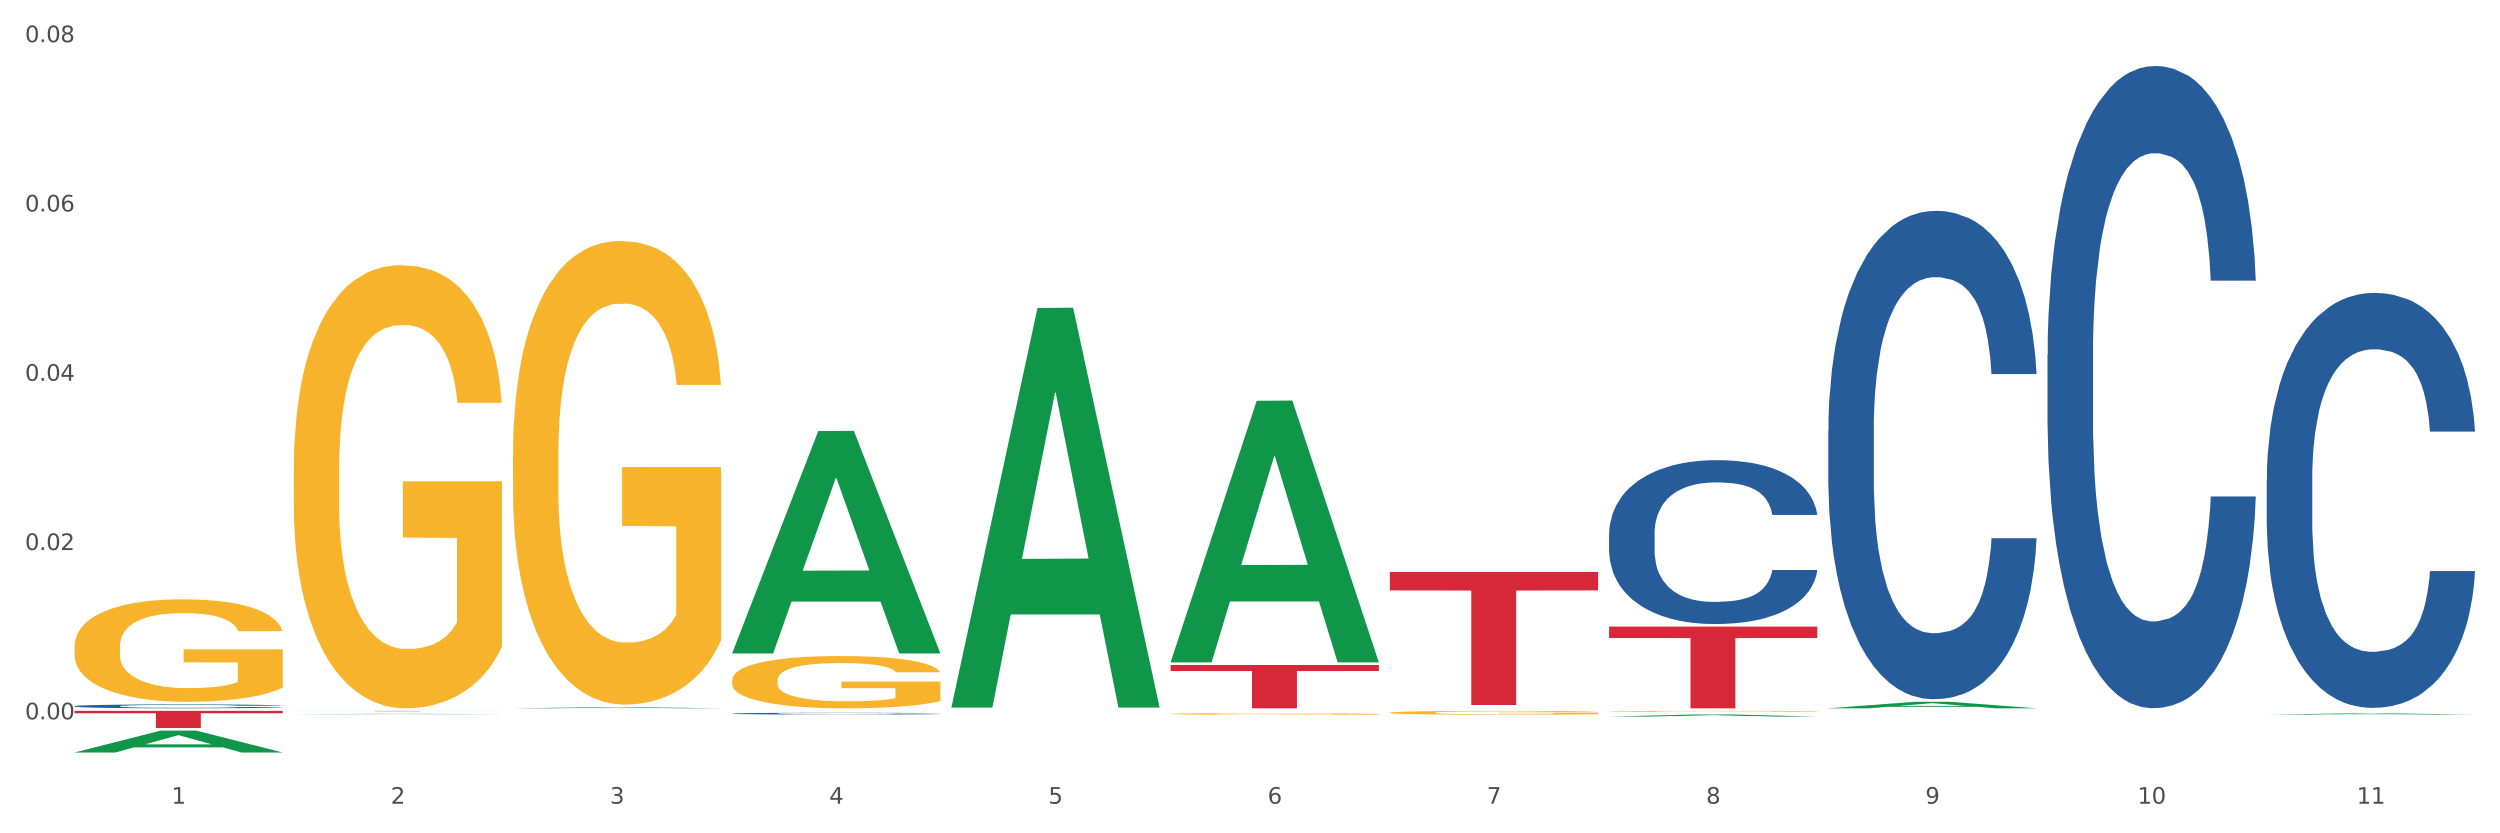 <?xml version="1.0" encoding="utf-8" standalone="no"?>
<!DOCTYPE svg PUBLIC "-//W3C//DTD SVG 1.1//EN"
  "http://www.w3.org/Graphics/SVG/1.1/DTD/svg11.dtd">
<svg xmlns:xlink="http://www.w3.org/1999/xlink" width="1080pt" height="360pt" viewBox="0 0 1080 360" xmlns="http://www.w3.org/2000/svg" version="1.1">
 <rect x="0" y="0" width="1080" height="360" fill="#333333" stroke="none"/>
 <defs>
  <style type="text/css">*{stroke-linejoin: round; stroke-linecap: butt}</style>
 </defs>
 <g id="figure_1">
  <g id="patch_1">
   <path d="M 0 360 
L 1080 360 
L 1080 0 
L 0 0 
z
" style="fill: #ffffff; stroke: #ffffff; stroke-linejoin: miter"/>
  </g>
  <g id="axes_1">
   <g id="matplotlib.axis_1">
    <g id="xtick_1">
     <g id="text_1">
      <!-- 1 -->
      <g style="fill: #4d4d4d" transform="translate(74.106 347.204) scale(0.096 -0.096)">
       <defs>
        <path id="DejaVuSans-31" d="M 794 531 
L 1825 531 
L 1825 4091 
L 703 3866 
L 703 4441 
L 1819 4666 
L 2450 4666 
L 2450 531 
L 3481 531 
L 3481 0 
L 794 0 
L 794 531 
z
" transform="scale(0.016)"/>
       </defs>
       <use xlink:href="#DejaVuSans-31"/>
      </g>
     </g>
    </g>
    <g id="xtick_2">
     <g id="text_2">
      <!-- 2 -->
      <g style="fill: #4d4d4d" transform="translate(168.812 347.204) scale(0.096 -0.096)">
       <defs>
        <path id="DejaVuSans-32" d="M 1228 531 
L 3431 531 
L 3431 0 
L 469 0 
L 469 531 
Q 828 903 1448 1529 
Q 2069 2156 2228 2338 
Q 2531 2678 2651 2914 
Q 2772 3150 2772 3378 
Q 2772 3750 2511 3984 
Q 2250 4219 1831 4219 
Q 1534 4219 1204 4116 
Q 875 4013 500 3803 
L 500 4441 
Q 881 4594 1212 4672 
Q 1544 4750 1819 4750 
Q 2544 4750 2975 4387 
Q 3406 4025 3406 3419 
Q 3406 3131 3298 2873 
Q 3191 2616 2906 2266 
Q 2828 2175 2409 1742 
Q 1991 1309 1228 531 
z
" transform="scale(0.016)"/>
       </defs>
       <use xlink:href="#DejaVuSans-32"/>
      </g>
     </g>
    </g>
    <g id="xtick_3">
     <g id="text_3">
      <!-- 3 -->
      <g style="fill: #4d4d4d" transform="translate(263.517 347.204) scale(0.096 -0.096)">
       <defs>
        <path id="DejaVuSans-33" d="M 2597 2516 
Q 3050 2419 3304 2112 
Q 3559 1806 3559 1356 
Q 3559 666 3084 287 
Q 2609 -91 1734 -91 
Q 1441 -91 1130 -33 
Q 819 25 488 141 
L 488 750 
Q 750 597 1062 519 
Q 1375 441 1716 441 
Q 2309 441 2620 675 
Q 2931 909 2931 1356 
Q 2931 1769 2642 2001 
Q 2353 2234 1838 2234 
L 1294 2234 
L 1294 2753 
L 1863 2753 
Q 2328 2753 2575 2939 
Q 2822 3125 2822 3475 
Q 2822 3834 2567 4026 
Q 2313 4219 1838 4219 
Q 1578 4219 1281 4162 
Q 984 4106 628 3988 
L 628 4550 
Q 988 4650 1302 4700 
Q 1616 4750 1894 4750 
Q 2613 4750 3031 4423 
Q 3450 4097 3450 3541 
Q 3450 3153 3228 2886 
Q 3006 2619 2597 2516 
z
" transform="scale(0.016)"/>
       </defs>
       <use xlink:href="#DejaVuSans-33"/>
      </g>
     </g>
    </g>
    <g id="xtick_4">
     <g id="text_4">
      <!-- 4 -->
      <g style="fill: #4d4d4d" transform="translate(358.223 347.204) scale(0.096 -0.096)">
       <defs>
        <path id="DejaVuSans-34" d="M 2419 4116 
L 825 1625 
L 2419 1625 
L 2419 4116 
z
M 2253 4666 
L 3047 4666 
L 3047 1625 
L 3713 1625 
L 3713 1100 
L 3047 1100 
L 3047 0 
L 2419 0 
L 2419 1100 
L 313 1100 
L 313 1709 
L 2253 4666 
z
" transform="scale(0.016)"/>
       </defs>
       <use xlink:href="#DejaVuSans-34"/>
      </g>
     </g>
    </g>
    <g id="xtick_5">
     <g id="text_5">
      <!-- 5 -->
      <g style="fill: #4d4d4d" transform="translate(452.928 347.204) scale(0.096 -0.096)">
       <defs>
        <path id="DejaVuSans-35" d="M 691 4666 
L 3169 4666 
L 3169 4134 
L 1269 4134 
L 1269 2991 
Q 1406 3038 1543 3061 
Q 1681 3084 1819 3084 
Q 2600 3084 3056 2656 
Q 3513 2228 3513 1497 
Q 3513 744 3044 326 
Q 2575 -91 1722 -91 
Q 1428 -91 1123 -41 
Q 819 9 494 109 
L 494 744 
Q 775 591 1075 516 
Q 1375 441 1709 441 
Q 2250 441 2565 725 
Q 2881 1009 2881 1497 
Q 2881 1984 2565 2268 
Q 2250 2553 1709 2553 
Q 1456 2553 1204 2497 
Q 953 2441 691 2322 
L 691 4666 
z
" transform="scale(0.016)"/>
       </defs>
       <use xlink:href="#DejaVuSans-35"/>
      </g>
     </g>
    </g>
    <g id="xtick_6">
     <g id="text_6">
      <!-- 6 -->
      <g style="fill: #4d4d4d" transform="translate(547.634 347.204) scale(0.096 -0.096)">
       <defs>
        <path id="DejaVuSans-36" d="M 2113 2584 
Q 1688 2584 1439 2293 
Q 1191 2003 1191 1497 
Q 1191 994 1439 701 
Q 1688 409 2113 409 
Q 2538 409 2786 701 
Q 3034 994 3034 1497 
Q 3034 2003 2786 2293 
Q 2538 2584 2113 2584 
z
M 3366 4563 
L 3366 3988 
Q 3128 4100 2886 4159 
Q 2644 4219 2406 4219 
Q 1781 4219 1451 3797 
Q 1122 3375 1075 2522 
Q 1259 2794 1537 2939 
Q 1816 3084 2150 3084 
Q 2853 3084 3261 2657 
Q 3669 2231 3669 1497 
Q 3669 778 3244 343 
Q 2819 -91 2113 -91 
Q 1303 -91 875 529 
Q 447 1150 447 2328 
Q 447 3434 972 4092 
Q 1497 4750 2381 4750 
Q 2619 4750 2861 4703 
Q 3103 4656 3366 4563 
z
" transform="scale(0.016)"/>
       </defs>
       <use xlink:href="#DejaVuSans-36"/>
      </g>
     </g>
    </g>
    <g id="xtick_7">
     <g id="text_7">
      <!-- 7 -->
      <g style="fill: #4d4d4d" transform="translate(642.339 347.204) scale(0.096 -0.096)">
       <defs>
        <path id="DejaVuSans-37" d="M 525 4666 
L 3525 4666 
L 3525 4397 
L 1831 0 
L 1172 0 
L 2766 4134 
L 525 4134 
L 525 4666 
z
" transform="scale(0.016)"/>
       </defs>
       <use xlink:href="#DejaVuSans-37"/>
      </g>
     </g>
    </g>
    <g id="xtick_8">
     <g id="text_8">
      <!-- 8 -->
      <g style="fill: #4d4d4d" transform="translate(737.044 347.204) scale(0.096 -0.096)">
       <defs>
        <path id="DejaVuSans-38" d="M 2034 2216 
Q 1584 2216 1326 1975 
Q 1069 1734 1069 1313 
Q 1069 891 1326 650 
Q 1584 409 2034 409 
Q 2484 409 2743 651 
Q 3003 894 3003 1313 
Q 3003 1734 2745 1975 
Q 2488 2216 2034 2216 
z
M 1403 2484 
Q 997 2584 770 2862 
Q 544 3141 544 3541 
Q 544 4100 942 4425 
Q 1341 4750 2034 4750 
Q 2731 4750 3128 4425 
Q 3525 4100 3525 3541 
Q 3525 3141 3298 2862 
Q 3072 2584 2669 2484 
Q 3125 2378 3379 2068 
Q 3634 1759 3634 1313 
Q 3634 634 3220 271 
Q 2806 -91 2034 -91 
Q 1263 -91 848 271 
Q 434 634 434 1313 
Q 434 1759 690 2068 
Q 947 2378 1403 2484 
z
M 1172 3481 
Q 1172 3119 1398 2916 
Q 1625 2713 2034 2713 
Q 2441 2713 2670 2916 
Q 2900 3119 2900 3481 
Q 2900 3844 2670 4047 
Q 2441 4250 2034 4250 
Q 1625 4250 1398 4047 
Q 1172 3844 1172 3481 
z
" transform="scale(0.016)"/>
       </defs>
       <use xlink:href="#DejaVuSans-38"/>
      </g>
     </g>
    </g>
    <g id="xtick_9">
     <g id="text_9">
      <!-- 9 -->
      <g style="fill: #4d4d4d" transform="translate(831.75 347.204) scale(0.096 -0.096)">
       <defs>
        <path id="DejaVuSans-39" d="M 703 97 
L 703 672 
Q 941 559 1184 500 
Q 1428 441 1663 441 
Q 2288 441 2617 861 
Q 2947 1281 2994 2138 
Q 2813 1869 2534 1725 
Q 2256 1581 1919 1581 
Q 1219 1581 811 2004 
Q 403 2428 403 3163 
Q 403 3881 828 4315 
Q 1253 4750 1959 4750 
Q 2769 4750 3195 4129 
Q 3622 3509 3622 2328 
Q 3622 1225 3098 567 
Q 2575 -91 1691 -91 
Q 1453 -91 1209 -44 
Q 966 3 703 97 
z
M 1959 2075 
Q 2384 2075 2632 2365 
Q 2881 2656 2881 3163 
Q 2881 3666 2632 3958 
Q 2384 4250 1959 4250 
Q 1534 4250 1286 3958 
Q 1038 3666 1038 3163 
Q 1038 2656 1286 2365 
Q 1534 2075 1959 2075 
z
" transform="scale(0.016)"/>
       </defs>
       <use xlink:href="#DejaVuSans-39"/>
      </g>
     </g>
    </g>
    <g id="xtick_10">
     <g id="text_10">
      <!-- 10 -->
      <g style="fill: #4d4d4d" transform="translate(923.401 347.204) scale(0.096 -0.096)">
       <defs>
        <path id="DejaVuSans-30" d="M 2034 4250 
Q 1547 4250 1301 3770 
Q 1056 3291 1056 2328 
Q 1056 1369 1301 889 
Q 1547 409 2034 409 
Q 2525 409 2770 889 
Q 3016 1369 3016 2328 
Q 3016 3291 2770 3770 
Q 2525 4250 2034 4250 
z
M 2034 4750 
Q 2819 4750 3233 4129 
Q 3647 3509 3647 2328 
Q 3647 1150 3233 529 
Q 2819 -91 2034 -91 
Q 1250 -91 836 529 
Q 422 1150 422 2328 
Q 422 3509 836 4129 
Q 1250 4750 2034 4750 
z
" transform="scale(0.016)"/>
       </defs>
       <use xlink:href="#DejaVuSans-31"/>
       <use xlink:href="#DejaVuSans-30" transform="translate(63.623 0)"/>
      </g>
     </g>
    </g>
    <g id="xtick_11">
     <g id="text_11">
      <!-- 11 -->
      <g style="fill: #4d4d4d" transform="translate(1018.107 347.204) scale(0.096 -0.096)">
       <use xlink:href="#DejaVuSans-31"/>
       <use xlink:href="#DejaVuSans-31" transform="translate(63.623 0)"/>
      </g>
     </g>
    </g>
    <g id="xtick_12"/>
    <g id="xtick_13"/>
    <g id="xtick_14"/>
    <g id="xtick_15"/>
    <g id="xtick_16"/>
    <g id="xtick_17"/>
    <g id="xtick_18"/>
    <g id="xtick_19"/>
    <g id="xtick_20"/>
    <g id="xtick_21"/>
   </g>
   <g id="matplotlib.axis_2">
    <g id="ytick_1">
     <g id="text_12">
      <!-- 0.00 -->
      <g style="fill: #4d4d4d" transform="translate(10.8 310.754) scale(0.096 -0.096)">
       <defs>
        <path id="DejaVuSans-2e" d="M 684 794 
L 1344 794 
L 1344 0 
L 684 0 
L 684 794 
z
" transform="scale(0.016)"/>
       </defs>
       <use xlink:href="#DejaVuSans-30"/>
       <use xlink:href="#DejaVuSans-2e" transform="translate(63.623 0)"/>
       <use xlink:href="#DejaVuSans-30" transform="translate(95.41 0)"/>
       <use xlink:href="#DejaVuSans-30" transform="translate(159.033 0)"/>
      </g>
     </g>
    </g>
    <g id="ytick_2">
     <g id="text_13">
      <!-- 0.02 -->
      <g style="fill: #4d4d4d" transform="translate(10.8 237.623) scale(0.096 -0.096)">
       <use xlink:href="#DejaVuSans-30"/>
       <use xlink:href="#DejaVuSans-2e" transform="translate(63.623 0)"/>
       <use xlink:href="#DejaVuSans-30" transform="translate(95.41 0)"/>
       <use xlink:href="#DejaVuSans-32" transform="translate(159.033 0)"/>
      </g>
     </g>
    </g>
    <g id="ytick_3">
     <g id="text_14">
      <!-- 0.04 -->
      <g style="fill: #4d4d4d" transform="translate(10.8 164.492) scale(0.096 -0.096)">
       <use xlink:href="#DejaVuSans-30"/>
       <use xlink:href="#DejaVuSans-2e" transform="translate(63.623 0)"/>
       <use xlink:href="#DejaVuSans-30" transform="translate(95.41 0)"/>
       <use xlink:href="#DejaVuSans-34" transform="translate(159.033 0)"/>
      </g>
     </g>
    </g>
    <g id="ytick_4">
     <g id="text_15">
      <!-- 0.06 -->
      <g style="fill: #4d4d4d" transform="translate(10.8 91.362) scale(0.096 -0.096)">
       <use xlink:href="#DejaVuSans-30"/>
       <use xlink:href="#DejaVuSans-2e" transform="translate(63.623 0)"/>
       <use xlink:href="#DejaVuSans-30" transform="translate(95.41 0)"/>
       <use xlink:href="#DejaVuSans-36" transform="translate(159.033 0)"/>
      </g>
     </g>
    </g>
    <g id="ytick_5">
     <g id="text_16">
      <!-- 0.08 -->
      <g style="fill: #4d4d4d" transform="translate(10.8 18.231) scale(0.096 -0.096)">
       <use xlink:href="#DejaVuSans-30"/>
       <use xlink:href="#DejaVuSans-2e" transform="translate(63.623 0)"/>
       <use xlink:href="#DejaVuSans-30" transform="translate(95.41 0)"/>
       <use xlink:href="#DejaVuSans-38" transform="translate(159.033 0)"/>
      </g>
     </g>
    </g>
    <g id="ytick_6"/>
    <g id="ytick_7"/>
    <g id="ytick_8"/>
    <g id="ytick_9"/>
   </g>
   <g id="PolyCollection_1">
    <path d="M 32.175 325.062 
L 32.268 325.054 
L 69.369 315.625 
L 84.766 315.616 
L 122.145 325.08 
L 104.337 325.08 
L 96.267 322.876 
L 57.96 322.876 
L 57.682 322.912 
L 49.891 325.08 
L 32.175 325.08 
L 32.175 325.062 
L 62.783 321.561 
L 91.444 321.552 
L 77.253 317.634 
L 77.067 317.616 
L 76.882 317.642 
L 62.691 321.552 
L 62.783 321.561 
L 32.175 325.062 
z
" clip-path="url(#p5433ca185f)" style="fill: #109648"/>
    <path d="M 32.175 307.107 
L 122.145 307.107 
L 122.145 308.134 
L 86.754 308.141 
L 86.754 314.502 
L 67.353 314.502 
L 67.353 308.141 
L 32.175 308.134 
L 32.175 307.114 
L 32.175 307.107 
z
" clip-path="url(#p5433ca185f)" style="fill: #d62839"/>
    <path d="M 32.175 305.063 
L 32.281 305.061 
L 32.281 305.018 
L 32.6 304.96 
L 33.77 304.852 
L 35.259 304.77 
L 37.811 304.674 
L 39.194 304.634 
L 41.002 304.59 
L 44.724 304.517 
L 48.978 304.456 
L 51.956 304.422 
L 54.189 304.4 
L 59.187 304.362 
L 62.059 304.345 
L 65.036 304.331 
L 67.589 304.321 
L 71.843 304.311 
L 75.246 304.306 
L 79.181 304.305 
L 82.477 304.306 
L 86.838 304.312 
L 93.219 304.331 
L 95.665 304.342 
L 98.961 304.36 
L 102.365 304.385 
L 105.13 304.409 
L 108.32 304.445 
L 111.617 304.491 
L 114.807 304.55 
L 117.041 304.604 
L 118.848 304.661 
L 120.444 304.73 
L 121.613 304.805 
L 122.145 304.869 
L 102.684 304.869 
L 102.152 304.812 
L 101.088 304.75 
L 100.025 304.708 
L 98.855 304.674 
L 97.047 304.636 
L 95.452 304.611 
L 92.793 304.582 
L 90.347 304.563 
L 88.327 304.553 
L 85.881 304.543 
L 80.67 304.534 
L 76.947 304.534 
L 74.608 304.537 
L 71.736 304.545 
L 69.29 304.556 
L 66.419 304.574 
L 64.186 304.594 
L 61.952 304.62 
L 60.676 304.639 
L 58.762 304.673 
L 57.486 304.701 
L 55.784 304.748 
L 54.827 304.782 
L 53.126 304.87 
L 52.381 304.935 
L 52.062 304.98 
L 51.849 305.029 
L 51.849 305.269 
L 52.487 305.377 
L 53.019 305.423 
L 53.87 305.476 
L 55.465 305.544 
L 57.805 305.61 
L 60.251 305.658 
L 62.271 305.687 
L 64.186 305.709 
L 66.1 305.726 
L 68.44 305.741 
L 70.354 305.75 
L 73.225 305.759 
L 76.628 305.764 
L 79.287 305.764 
L 84.711 305.756 
L 87.157 305.749 
L 89.496 305.738 
L 92.049 305.721 
L 94.069 305.702 
L 95.239 305.689 
L 97.153 305.659 
L 98.642 305.628 
L 99.919 305.593 
L 100.769 305.562 
L 101.726 305.516 
L 102.471 305.464 
L 102.684 305.436 
L 122.145 305.436 
L 121.72 305.491 
L 120.975 305.545 
L 119.487 305.618 
L 118.317 305.659 
L 116.509 305.71 
L 114.595 305.753 
L 111.936 305.801 
L 109.49 305.837 
L 106.937 305.867 
L 104.172 305.895 
L 99.174 305.934 
L 97.366 305.944 
L 93.538 305.963 
L 90.56 305.974 
L 86.2 305.984 
L 81.733 305.991 
L 77.054 305.992 
L 72.906 305.989 
L 68.333 305.98 
L 65.462 305.971 
L 62.271 305.957 
L 58.549 305.935 
L 55.04 305.909 
L 51.743 305.878 
L 48.659 305.843 
L 45.788 305.803 
L 42.065 305.736 
L 39.3 305.672 
L 37.28 305.612 
L 35.897 305.561 
L 34.515 305.496 
L 33.77 305.451 
L 32.6 305.343 
L 32.175 305.243 
L 32.175 305.063 
z
" clip-path="url(#p5433ca185f)" style="fill: #255c99"/>
    <path d="M 316.291 308.266 
L 316.398 308.266 
L 316.398 308.246 
L 316.717 308.22 
L 317.887 308.171 
L 319.376 308.134 
L 321.928 308.091 
L 323.31 308.073 
L 325.118 308.053 
L 328.84 308.02 
L 333.094 307.992 
L 336.072 307.977 
L 338.305 307.967 
L 343.304 307.95 
L 346.175 307.942 
L 349.153 307.936 
L 351.705 307.932 
L 355.959 307.927 
L 359.362 307.925 
L 363.297 307.924 
L 366.594 307.925 
L 370.954 307.928 
L 377.335 307.936 
L 379.781 307.941 
L 383.078 307.949 
L 386.481 307.96 
L 389.246 307.972 
L 392.436 307.988 
L 395.733 308.008 
L 398.924 308.035 
L 401.157 308.059 
L 402.965 308.085 
L 404.56 308.116 
L 405.73 308.15 
L 406.262 308.179 
L 386.8 308.179 
L 386.268 308.153 
L 385.205 308.125 
L 384.141 308.106 
L 382.971 308.091 
L 381.164 308.074 
L 379.568 308.063 
L 376.91 308.049 
L 374.464 308.041 
L 372.443 308.036 
L 369.997 308.032 
L 364.786 308.028 
L 361.064 308.028 
L 358.724 308.029 
L 355.853 308.033 
L 353.407 308.038 
L 350.535 308.046 
L 348.302 308.055 
L 346.069 308.067 
L 344.793 308.075 
L 342.878 308.09 
L 341.602 308.103 
L 339.901 308.125 
L 338.944 308.14 
L 337.242 308.18 
L 336.498 308.209 
L 336.178 308.229 
L 335.966 308.251 
L 335.966 308.36 
L 336.604 308.408 
L 337.136 308.429 
L 337.986 308.453 
L 339.582 308.483 
L 341.921 308.513 
L 344.367 308.535 
L 346.388 308.548 
L 348.302 308.558 
L 350.216 308.566 
L 352.556 308.573 
L 354.47 308.577 
L 357.342 308.581 
L 360.745 308.583 
L 363.403 308.583 
L 368.827 308.579 
L 371.273 308.576 
L 373.613 308.571 
L 376.165 308.563 
L 378.186 308.555 
L 379.356 308.549 
L 381.27 308.536 
L 382.759 308.522 
L 384.035 308.506 
L 384.886 308.492 
L 385.843 308.471 
L 386.587 308.447 
L 386.8 308.435 
L 406.262 308.435 
L 405.836 308.46 
L 405.092 308.484 
L 403.603 308.517 
L 402.433 308.536 
L 400.625 308.559 
L 398.711 308.578 
L 396.052 308.6 
L 393.606 308.616 
L 391.054 308.63 
L 388.289 308.642 
L 383.291 308.659 
L 381.483 308.664 
L 377.654 308.673 
L 374.676 308.678 
L 370.316 308.682 
L 365.849 308.685 
L 361.17 308.686 
L 357.023 308.684 
L 352.45 308.68 
L 349.578 308.676 
L 346.388 308.67 
L 342.666 308.66 
L 339.156 308.648 
L 335.859 308.634 
L 332.775 308.618 
L 329.904 308.6 
L 326.182 308.57 
L 323.417 308.541 
L 321.396 308.514 
L 320.014 308.491 
L 318.631 308.462 
L 317.887 308.442 
L 316.717 308.393 
L 316.291 308.348 
L 316.291 308.266 
z
" clip-path="url(#p5433ca185f)" style="fill: #255c99"/>
    <path d="M 695.113 230.597 
L 695.22 230.533 
L 695.22 228.722 
L 695.539 226.265 
L 696.709 221.739 
L 698.197 218.312 
L 700.75 214.304 
L 702.132 212.623 
L 703.94 210.747 
L 707.662 207.709 
L 711.916 205.122 
L 714.894 203.7 
L 717.127 202.795 
L 722.126 201.178 
L 724.997 200.467 
L 727.975 199.885 
L 730.527 199.497 
L 734.781 199.044 
L 738.184 198.85 
L 742.119 198.786 
L 745.416 198.85 
L 749.776 199.109 
L 756.157 199.885 
L 758.603 200.338 
L 761.9 201.113 
L 765.303 202.148 
L 768.068 203.183 
L 771.258 204.67 
L 774.555 206.609 
L 777.746 209.066 
L 779.979 211.329 
L 781.787 213.722 
L 783.382 216.631 
L 784.552 219.8 
L 785.084 222.451 
L 765.622 222.451 
L 765.09 220.058 
L 764.027 217.472 
L 762.963 215.726 
L 761.793 214.304 
L 759.985 212.687 
L 758.39 211.653 
L 755.732 210.424 
L 753.286 209.648 
L 751.265 209.196 
L 748.819 208.808 
L 743.608 208.42 
L 739.886 208.42 
L 737.546 208.549 
L 734.675 208.872 
L 732.229 209.325 
L 729.357 210.101 
L 727.124 210.941 
L 724.891 212.041 
L 723.615 212.817 
L 721.7 214.239 
L 720.424 215.403 
L 718.723 217.407 
L 717.765 218.83 
L 716.064 222.515 
L 715.319 225.231 
L 715 227.106 
L 714.788 229.175 
L 714.788 239.262 
L 715.426 243.788 
L 715.958 245.727 
L 716.808 247.926 
L 718.404 250.771 
L 720.743 253.551 
L 723.189 255.555 
L 725.21 256.784 
L 727.124 257.689 
L 729.038 258.4 
L 731.378 259.047 
L 733.292 259.435 
L 736.164 259.823 
L 739.567 260.017 
L 742.225 260.017 
L 747.649 259.693 
L 750.095 259.37 
L 752.435 258.918 
L 754.987 258.206 
L 757.008 257.43 
L 758.178 256.849 
L 760.092 255.62 
L 761.581 254.327 
L 762.857 252.84 
L 763.708 251.547 
L 764.665 249.607 
L 765.409 247.408 
L 765.622 246.245 
L 785.084 246.245 
L 784.658 248.572 
L 783.914 250.835 
L 782.425 253.874 
L 781.255 255.62 
L 779.447 257.754 
L 777.533 259.564 
L 774.874 261.569 
L 772.428 263.056 
L 769.876 264.349 
L 767.111 265.513 
L 762.112 267.129 
L 760.305 267.582 
L 756.476 268.358 
L 753.498 268.81 
L 749.138 269.263 
L 744.671 269.521 
L 739.992 269.586 
L 735.845 269.457 
L 731.272 269.069 
L 728.4 268.681 
L 725.21 268.099 
L 721.488 267.194 
L 717.978 266.095 
L 714.681 264.801 
L 711.597 263.314 
L 708.726 261.633 
L 705.004 258.853 
L 702.239 256.137 
L 700.218 253.616 
L 698.836 251.482 
L 697.453 248.766 
L 696.709 246.891 
L 695.539 242.365 
L 695.113 238.162 
L 695.113 230.597 
z
" clip-path="url(#p5433ca185f)" style="fill: #255c99"/>
    <path d="M 789.819 185.881 
L 789.925 185.689 
L 789.925 180.294 
L 790.244 172.972 
L 791.414 159.484 
L 792.903 149.272 
L 795.455 137.326 
L 796.838 132.317 
L 798.646 126.729 
L 802.368 117.673 
L 806.622 109.966 
L 809.6 105.727 
L 811.833 103.029 
L 816.831 98.212 
L 819.703 96.093 
L 822.68 94.359 
L 825.233 93.203 
L 829.487 91.854 
L 832.89 91.276 
L 836.825 91.083 
L 840.121 91.276 
L 844.482 92.047 
L 850.862 94.359 
L 853.308 95.708 
L 856.605 98.02 
L 860.008 101.103 
L 862.773 104.185 
L 865.964 108.617 
L 869.261 114.397 
L 872.451 121.719 
L 874.684 128.463 
L 876.492 135.592 
L 878.087 144.263 
L 879.257 153.704 
L 879.789 161.604 
L 860.327 161.604 
L 859.796 154.475 
L 858.732 146.768 
L 857.669 141.565 
L 856.499 137.326 
L 854.691 132.509 
L 853.096 129.426 
L 850.437 125.766 
L 847.991 123.453 
L 845.97 122.105 
L 843.524 120.949 
L 838.313 119.792 
L 834.591 119.792 
L 832.252 120.178 
L 829.38 121.141 
L 826.934 122.49 
L 824.063 124.802 
L 821.83 127.307 
L 819.596 130.583 
L 818.32 132.895 
L 816.406 137.134 
L 815.13 140.602 
L 813.428 146.575 
L 812.471 150.814 
L 810.769 161.797 
L 810.025 169.889 
L 809.706 175.477 
L 809.493 181.643 
L 809.493 211.7 
L 810.131 225.188 
L 810.663 230.968 
L 811.514 237.52 
L 813.109 245.997 
L 815.449 254.283 
L 817.895 260.256 
L 819.915 263.917 
L 821.83 266.614 
L 823.744 268.734 
L 826.083 270.66 
L 827.998 271.816 
L 830.869 272.973 
L 834.272 273.551 
L 836.931 273.551 
L 842.355 272.587 
L 844.801 271.624 
L 847.14 270.275 
L 849.693 268.156 
L 851.713 265.843 
L 852.883 264.109 
L 854.797 260.448 
L 856.286 256.595 
L 857.562 252.163 
L 858.413 248.31 
L 859.37 242.529 
L 860.115 235.978 
L 860.327 232.51 
L 879.789 232.51 
L 879.364 239.446 
L 878.619 246.19 
L 877.13 255.246 
L 875.961 260.448 
L 874.153 266.807 
L 872.238 272.202 
L 869.58 278.175 
L 867.134 282.606 
L 864.581 286.46 
L 861.816 289.928 
L 856.818 294.745 
L 855.01 296.094 
L 851.181 298.406 
L 848.204 299.755 
L 843.843 301.104 
L 839.377 301.874 
L 834.698 302.067 
L 830.55 301.682 
L 825.977 300.526 
L 823.106 299.37 
L 819.915 297.635 
L 816.193 294.938 
L 812.684 291.662 
L 809.387 287.809 
L 806.303 283.377 
L 803.431 278.368 
L 799.709 270.082 
L 796.944 261.99 
L 794.924 254.475 
L 793.541 248.117 
L 792.158 240.024 
L 791.414 234.437 
L 790.244 220.949 
L 789.819 208.425 
L 789.819 185.881 
z
" clip-path="url(#p5433ca185f)" style="fill: #255c99"/>
    <path d="M 884.524 153.168 
L 884.631 152.915 
L 884.631 145.82 
L 884.95 136.192 
L 886.12 118.455 
L 887.608 105.026 
L 890.161 89.316 
L 891.543 82.728 
L 893.351 75.38 
L 897.073 63.471 
L 901.327 53.336 
L 904.305 47.762 
L 906.538 44.214 
L 911.537 37.88 
L 914.408 35.093 
L 917.386 32.812 
L 919.938 31.292 
L 924.192 29.518 
L 927.595 28.758 
L 931.53 28.505 
L 934.827 28.758 
L 939.187 29.772 
L 945.568 32.812 
L 948.014 34.586 
L 951.311 37.626 
L 954.714 41.68 
L 957.479 45.735 
L 960.669 51.562 
L 963.966 59.164 
L 967.157 68.792 
L 969.39 77.661 
L 971.198 87.036 
L 972.793 98.438 
L 973.963 110.854 
L 974.495 121.242 
L 955.033 121.242 
L 954.501 111.867 
L 953.438 101.732 
L 952.374 94.891 
L 951.204 89.316 
L 949.396 82.982 
L 947.801 78.928 
L 945.143 74.113 
L 942.697 71.073 
L 940.676 69.299 
L 938.23 67.779 
L 933.019 66.259 
L 929.297 66.259 
L 926.957 66.765 
L 924.086 68.032 
L 921.64 69.806 
L 918.768 72.846 
L 916.535 76.14 
L 914.302 80.448 
L 913.026 83.488 
L 911.111 89.063 
L 909.835 93.624 
L 908.134 101.479 
L 907.176 107.053 
L 905.475 121.496 
L 904.73 132.138 
L 904.411 139.486 
L 904.199 147.594 
L 904.199 187.122 
L 904.837 204.858 
L 905.368 212.46 
L 906.219 221.075 
L 907.814 232.224 
L 910.154 243.119 
L 912.6 250.974 
L 914.621 255.788 
L 916.535 259.335 
L 918.449 262.123 
L 920.789 264.656 
L 922.703 266.177 
L 925.575 267.697 
L 928.978 268.457 
L 931.636 268.457 
L 937.06 267.19 
L 939.506 265.923 
L 941.846 264.15 
L 944.398 261.362 
L 946.419 258.322 
L 947.589 256.041 
L 949.503 251.227 
L 950.992 246.16 
L 952.268 240.332 
L 953.119 235.264 
L 954.076 227.663 
L 954.82 219.048 
L 955.033 214.487 
L 974.495 214.487 
L 974.069 223.609 
L 973.325 232.477 
L 971.836 244.386 
L 970.666 251.227 
L 968.858 259.589 
L 966.944 266.684 
L 964.285 274.538 
L 961.839 280.366 
L 959.287 285.434 
L 956.522 289.995 
L 951.523 296.329 
L 949.715 298.103 
L 945.887 301.143 
L 942.909 302.917 
L 938.549 304.691 
L 934.082 305.704 
L 929.403 305.958 
L 925.256 305.451 
L 920.683 303.931 
L 917.811 302.41 
L 914.621 300.13 
L 910.899 296.583 
L 907.389 292.275 
L 904.092 287.207 
L 901.008 281.38 
L 898.137 274.792 
L 894.415 263.896 
L 891.65 253.254 
L 889.629 243.372 
L 888.246 235.011 
L 886.864 224.369 
L 886.12 217.021 
L 884.95 199.284 
L 884.524 182.814 
L 884.524 153.168 
z
" clip-path="url(#p5433ca185f)" style="fill: #255c99"/>
    <path d="M 979.23 207.087 
L 979.336 206.923 
L 979.336 202.339 
L 979.655 196.117 
L 980.825 184.656 
L 982.314 175.979 
L 984.866 165.828 
L 986.249 161.571 
L 988.057 156.823 
L 991.779 149.128 
L 996.033 142.579 
L 999.01 138.977 
L 1001.244 136.685 
L 1006.242 132.592 
L 1009.114 130.791 
L 1012.091 129.318 
L 1014.644 128.335 
L 1018.898 127.189 
L 1022.301 126.698 
L 1026.236 126.534 
L 1029.532 126.698 
L 1033.893 127.353 
L 1040.273 129.318 
L 1042.719 130.464 
L 1046.016 132.428 
L 1049.419 135.048 
L 1052.184 137.667 
L 1055.375 141.433 
L 1058.672 146.345 
L 1061.862 152.566 
L 1064.095 158.297 
L 1065.903 164.355 
L 1067.498 171.722 
L 1068.668 179.745 
L 1069.2 186.457 
L 1049.738 186.457 
L 1049.207 180.399 
L 1048.143 173.851 
L 1047.08 169.43 
L 1045.91 165.828 
L 1044.102 161.735 
L 1042.507 159.115 
L 1039.848 156.005 
L 1037.402 154.04 
L 1035.381 152.894 
L 1032.935 151.911 
L 1027.724 150.929 
L 1024.002 150.929 
L 1021.663 151.257 
L 1018.791 152.075 
L 1016.345 153.221 
L 1013.474 155.186 
L 1011.24 157.314 
L 1009.007 160.098 
L 1007.731 162.062 
L 1005.817 165.664 
L 1004.541 168.611 
L 1002.839 173.687 
L 1001.882 177.289 
L 1000.18 186.621 
L 999.436 193.497 
L 999.117 198.245 
L 998.904 203.485 
L 998.904 229.026 
L 999.542 240.486 
L 1000.074 245.398 
L 1000.925 250.965 
L 1002.52 258.168 
L 1004.86 265.209 
L 1007.306 270.284 
L 1009.326 273.395 
L 1011.24 275.687 
L 1013.155 277.488 
L 1015.494 279.125 
L 1017.409 280.108 
L 1020.28 281.09 
L 1023.683 281.581 
L 1026.342 281.581 
L 1031.766 280.762 
L 1034.212 279.944 
L 1036.551 278.798 
L 1039.104 276.997 
L 1041.124 275.032 
L 1042.294 273.559 
L 1044.208 270.448 
L 1045.697 267.173 
L 1046.973 263.408 
L 1047.824 260.133 
L 1048.781 255.221 
L 1049.526 249.655 
L 1049.738 246.708 
L 1069.2 246.708 
L 1068.775 252.602 
L 1068.03 258.332 
L 1066.541 266.027 
L 1065.371 270.448 
L 1063.564 275.851 
L 1061.649 280.435 
L 1058.991 285.51 
L 1056.545 289.276 
L 1053.992 292.551 
L 1051.227 295.498 
L 1046.229 299.591 
L 1044.421 300.737 
L 1040.592 302.701 
L 1037.615 303.848 
L 1033.254 304.994 
L 1028.788 305.649 
L 1024.109 305.812 
L 1019.961 305.485 
L 1015.388 304.502 
L 1012.517 303.52 
L 1009.326 302.047 
L 1005.604 299.754 
L 1002.095 296.971 
L 998.798 293.697 
L 995.714 289.931 
L 992.842 285.674 
L 989.12 278.634 
L 986.355 271.758 
L 984.334 265.372 
L 982.952 259.969 
L 981.569 253.093 
L 980.825 248.345 
L 979.655 236.884 
L 979.23 226.242 
L 979.23 207.087 
z
" clip-path="url(#p5433ca185f)" style="fill: #255c99"/>
    <path d="M 126.88 307.115 
L 216.851 307.115 
L 216.851 307.134 
L 181.46 307.134 
L 181.46 307.252 
L 162.058 307.252 
L 162.058 307.134 
L 126.88 307.134 
L 126.88 307.115 
L 126.88 307.115 
z
" clip-path="url(#p5433ca185f)" style="fill: #d62839"/>
    <path d="M 505.702 287.279 
L 595.673 287.279 
L 595.673 289.879 
L 560.281 289.897 
L 560.281 305.992 
L 540.88 305.992 
L 540.88 289.897 
L 505.702 289.879 
L 505.702 287.296 
L 505.702 287.279 
z
" clip-path="url(#p5433ca185f)" style="fill: #d62839"/>
    <path d="M 600.408 247.073 
L 690.378 247.073 
L 690.378 255.06 
L 654.987 255.114 
L 654.987 304.547 
L 635.586 304.547 
L 635.586 255.114 
L 600.408 255.06 
L 600.408 247.127 
L 600.408 247.073 
z
" clip-path="url(#p5433ca185f)" style="fill: #d62839"/>
    <path d="M 695.113 270.701 
L 785.084 270.701 
L 785.084 275.605 
L 749.692 275.638 
L 749.692 305.992 
L 730.291 305.992 
L 730.291 275.638 
L 695.113 275.605 
L 695.113 270.734 
L 695.113 270.701 
z
" clip-path="url(#p5433ca185f)" style="fill: #d62839"/>
    <path d="M 32.175 279.376 
L 32.281 279.335 
L 32.281 277.88 
L 32.494 276.626 
L 33.556 273.594 
L 35.149 271.087 
L 36.318 269.753 
L 37.486 268.661 
L 38.867 267.569 
L 40.567 266.437 
L 43.647 264.78 
L 45.559 263.931 
L 47.896 263.041 
L 52.145 261.747 
L 55.225 261.019 
L 58.412 260.413 
L 63.617 259.685 
L 67.016 259.362 
L 70.627 259.119 
L 74.983 258.957 
L 78.275 258.917 
L 85.499 259.038 
L 91.659 259.402 
L 94.634 259.685 
L 98.458 260.17 
L 100.476 260.494 
L 103.769 261.141 
L 107.168 261.99 
L 109.505 262.718 
L 113.01 264.092 
L 115.666 265.467 
L 118.109 267.165 
L 119.383 268.338 
L 120.339 269.429 
L 121.189 270.683 
L 122.039 272.664 
L 102.919 272.664 
L 102.175 271.249 
L 101.007 269.915 
L 99.307 268.621 
L 97.82 267.812 
L 95.271 266.801 
L 92.934 266.154 
L 90.491 265.669 
L 87.517 265.265 
L 85.18 265.063 
L 81.887 264.901 
L 75.407 264.941 
L 71.052 265.265 
L 68.078 265.669 
L 66.166 266.033 
L 64.467 266.437 
L 62.555 267.003 
L 60.324 267.852 
L 58.731 268.621 
L 57.137 269.591 
L 55.863 270.561 
L 54.694 271.694 
L 53.738 272.906 
L 52.995 274.16 
L 52.357 275.696 
L 51.826 278.244 
L 51.826 283.783 
L 52.039 285.036 
L 52.57 286.694 
L 53.207 287.947 
L 54.269 289.443 
L 55.225 290.454 
L 57.031 291.91 
L 59.049 293.123 
L 60.643 293.891 
L 62.236 294.538 
L 64.998 295.427 
L 68.078 296.155 
L 70.734 296.6 
L 74.345 297.004 
L 76.788 297.166 
L 78.913 297.247 
L 84.118 297.247 
L 87.835 297.125 
L 91.978 296.842 
L 95.165 296.478 
L 97.82 296.034 
L 100.795 295.306 
L 102.707 294.619 
L 102.707 286.168 
L 79.338 286.128 
L 79.338 280.508 
L 122.145 280.508 
L 122.145 297.004 
L 120.339 297.853 
L 118.321 298.621 
L 116.197 299.309 
L 113.01 300.158 
L 109.186 300.966 
L 105.787 301.532 
L 102.175 302.018 
L 97.927 302.462 
L 92.403 302.867 
L 89.004 303.028 
L 84.755 303.15 
L 79.763 303.19 
L 75.407 303.109 
L 71.159 302.907 
L 66.697 302.543 
L 62.342 302.018 
L 59.049 301.492 
L 55.756 300.845 
L 52.251 299.996 
L 49.489 299.187 
L 47.365 298.46 
L 45.028 297.53 
L 42.479 296.317 
L 40.567 295.225 
L 38.867 294.093 
L 37.061 292.637 
L 35.787 291.384 
L 34.512 289.807 
L 33.768 288.635 
L 32.919 286.815 
L 32.281 284.268 
L 32.175 279.376 
z
" clip-path="url(#p5433ca185f)" style="fill: #f7b32b"/>
    <path d="M 600.408 307.868 
L 600.514 307.866 
L 600.514 307.812 
L 600.727 307.766 
L 601.789 307.653 
L 603.382 307.56 
L 604.551 307.51 
L 605.719 307.469 
L 607.1 307.429 
L 608.799 307.386 
L 611.88 307.325 
L 613.792 307.293 
L 616.129 307.26 
L 620.378 307.212 
L 623.458 307.185 
L 626.645 307.162 
L 631.85 307.135 
L 635.249 307.123 
L 638.86 307.114 
L 643.215 307.108 
L 646.508 307.107 
L 653.731 307.111 
L 659.892 307.125 
L 662.867 307.135 
L 666.691 307.153 
L 668.709 307.165 
L 672.002 307.189 
L 675.401 307.221 
L 677.738 307.248 
L 681.243 307.299 
L 683.899 307.35 
L 686.342 307.414 
L 687.616 307.457 
L 688.572 307.498 
L 689.422 307.544 
L 690.272 307.618 
L 671.152 307.618 
L 670.408 307.566 
L 669.24 307.516 
L 667.54 307.468 
L 666.053 307.438 
L 663.504 307.4 
L 661.167 307.376 
L 658.724 307.358 
L 655.75 307.343 
L 653.413 307.335 
L 650.12 307.329 
L 643.64 307.331 
L 639.285 307.343 
L 636.311 307.358 
L 634.399 307.371 
L 632.699 307.386 
L 630.787 307.408 
L 628.557 307.439 
L 626.963 307.468 
L 625.37 307.504 
L 624.095 307.54 
L 622.927 307.582 
L 621.971 307.627 
L 621.227 307.674 
L 620.59 307.731 
L 620.059 307.826 
L 620.059 308.032 
L 620.271 308.079 
L 620.803 308.14 
L 621.44 308.187 
L 622.502 308.243 
L 623.458 308.28 
L 625.264 308.334 
L 627.282 308.38 
L 628.875 308.408 
L 630.469 308.432 
L 633.231 308.465 
L 636.311 308.492 
L 638.967 308.509 
L 642.578 308.524 
L 645.021 308.53 
L 647.146 308.533 
L 652.351 308.533 
L 656.068 308.529 
L 660.211 308.518 
L 663.398 308.504 
L 666.053 308.488 
L 669.027 308.461 
L 670.939 308.435 
L 670.939 308.121 
L 647.571 308.119 
L 647.571 307.91 
L 690.378 307.91 
L 690.378 308.524 
L 688.572 308.556 
L 686.554 308.584 
L 684.43 308.61 
L 681.243 308.641 
L 677.419 308.671 
L 674.02 308.693 
L 670.408 308.711 
L 666.159 308.727 
L 660.636 308.742 
L 657.237 308.748 
L 652.988 308.753 
L 647.995 308.754 
L 643.64 308.751 
L 639.391 308.744 
L 634.93 308.73 
L 630.575 308.711 
L 627.282 308.691 
L 623.989 308.667 
L 620.484 308.635 
L 617.722 308.605 
L 615.598 308.578 
L 613.261 308.544 
L 610.711 308.498 
L 608.799 308.458 
L 607.1 308.416 
L 605.294 308.361 
L 604.019 308.315 
L 602.745 308.256 
L 602.001 308.213 
L 601.151 308.145 
L 600.514 308.05 
L 600.408 307.868 
z
" clip-path="url(#p5433ca185f)" style="fill: #f7b32b"/>
    <path d="M 695.113 307.298 
L 695.22 307.298 
L 695.22 307.284 
L 695.432 307.273 
L 696.494 307.244 
L 698.088 307.221 
L 699.256 307.208 
L 700.424 307.198 
L 701.805 307.188 
L 703.505 307.177 
L 706.585 307.162 
L 708.497 307.154 
L 710.834 307.145 
L 715.083 307.133 
L 718.164 307.126 
L 721.35 307.121 
L 726.555 307.114 
L 729.954 307.111 
L 733.566 307.109 
L 737.921 307.107 
L 741.214 307.107 
L 748.437 307.108 
L 754.598 307.111 
L 757.572 307.114 
L 761.396 307.118 
L 763.414 307.121 
L 766.707 307.127 
L 770.106 307.135 
L 772.443 307.142 
L 775.948 307.155 
L 778.604 307.168 
L 781.047 307.184 
L 782.322 307.195 
L 783.278 307.205 
L 784.128 307.217 
L 784.977 307.235 
L 765.857 307.235 
L 765.114 307.222 
L 763.945 307.21 
L 762.246 307.198 
L 760.759 307.19 
L 758.209 307.18 
L 755.872 307.174 
L 753.429 307.17 
L 750.455 307.166 
L 748.118 307.164 
L 744.825 307.163 
L 738.346 307.163 
L 733.991 307.166 
L 731.016 307.17 
L 729.104 307.173 
L 727.405 307.177 
L 725.493 307.182 
L 723.262 307.19 
L 721.669 307.198 
L 720.076 307.207 
L 718.801 307.216 
L 717.632 307.226 
L 716.676 307.238 
L 715.933 307.249 
L 715.296 307.264 
L 714.764 307.288 
L 714.764 307.34 
L 714.977 307.351 
L 715.508 307.367 
L 716.145 307.379 
L 717.208 307.393 
L 718.164 307.402 
L 719.969 307.416 
L 721.988 307.427 
L 723.581 307.434 
L 725.174 307.44 
L 727.936 307.449 
L 731.016 307.455 
L 733.672 307.46 
L 737.284 307.463 
L 739.727 307.465 
L 741.851 307.466 
L 747.056 307.466 
L 750.774 307.465 
L 754.916 307.462 
L 758.103 307.458 
L 760.759 307.454 
L 763.733 307.448 
L 765.645 307.441 
L 765.645 307.362 
L 742.276 307.362 
L 742.276 307.309 
L 785.084 307.309 
L 785.084 307.463 
L 783.278 307.471 
L 781.26 307.479 
L 779.135 307.485 
L 775.948 307.493 
L 772.124 307.501 
L 768.725 307.506 
L 765.114 307.51 
L 760.865 307.515 
L 755.341 307.518 
L 751.942 307.52 
L 747.693 307.521 
L 742.701 307.521 
L 738.346 307.521 
L 734.097 307.519 
L 729.636 307.515 
L 725.28 307.51 
L 721.988 307.505 
L 718.695 307.499 
L 715.189 307.491 
L 712.428 307.484 
L 710.303 307.477 
L 707.966 307.468 
L 705.417 307.457 
L 703.505 307.447 
L 701.805 307.436 
L 700 307.423 
L 698.725 307.411 
L 697.45 307.396 
L 696.707 307.385 
L 695.857 307.368 
L 695.22 307.344 
L 695.113 307.298 
z
" clip-path="url(#p5433ca185f)" style="fill: #f7b32b"/>
    <path d="M 695.113 309.569 
L 695.206 309.568 
L 732.307 308.637 
L 747.704 308.636 
L 785.084 309.571 
L 767.275 309.571 
L 759.206 309.353 
L 720.899 309.353 
L 720.62 309.357 
L 712.829 309.571 
L 695.113 309.571 
L 695.113 309.569 
L 725.722 309.223 
L 754.382 309.222 
L 740.191 308.835 
L 740.006 308.833 
L 739.82 308.836 
L 725.629 309.222 
L 725.722 309.223 
L 695.113 309.569 
z
" clip-path="url(#p5433ca185f)" style="fill: #109648"/>
    <path d="M 126.88 308.554 
L 126.973 308.554 
L 164.074 308.367 
L 179.471 308.366 
L 216.851 308.554 
L 199.042 308.554 
L 190.973 308.51 
L 152.666 308.51 
L 152.387 308.511 
L 144.596 308.554 
L 126.88 308.554 
L 126.88 308.554 
L 157.489 308.484 
L 186.15 308.484 
L 171.958 308.406 
L 171.773 308.406 
L 171.587 308.407 
L 157.396 308.484 
L 157.489 308.484 
L 126.88 308.554 
z
" clip-path="url(#p5433ca185f)" style="fill: #109648"/>
    <path d="M 316.291 293.841 
L 316.398 293.821 
L 316.398 293.078 
L 316.61 292.438 
L 317.672 290.891 
L 319.266 289.612 
L 320.434 288.931 
L 321.603 288.374 
L 322.983 287.817 
L 324.683 287.24 
L 327.763 286.394 
L 329.675 285.961 
L 332.012 285.507 
L 336.261 284.846 
L 339.342 284.475 
L 342.528 284.166 
L 347.733 283.794 
L 351.132 283.629 
L 354.744 283.506 
L 359.099 283.423 
L 362.392 283.402 
L 369.615 283.464 
L 375.776 283.65 
L 378.75 283.794 
L 382.574 284.042 
L 384.592 284.207 
L 387.885 284.537 
L 391.284 284.97 
L 393.621 285.342 
L 397.127 286.043 
L 399.782 286.744 
L 402.225 287.611 
L 403.5 288.209 
L 404.456 288.766 
L 405.306 289.406 
L 406.155 290.417 
L 387.035 290.417 
L 386.292 289.695 
L 385.123 289.014 
L 383.424 288.354 
L 381.937 287.941 
L 379.387 287.425 
L 377.051 287.095 
L 374.607 286.848 
L 371.633 286.641 
L 369.296 286.538 
L 366.003 286.456 
L 359.524 286.476 
L 355.169 286.641 
L 352.195 286.848 
L 350.283 287.033 
L 348.583 287.24 
L 346.671 287.528 
L 344.44 287.962 
L 342.847 288.354 
L 341.254 288.849 
L 339.979 289.344 
L 338.811 289.921 
L 337.855 290.54 
L 337.111 291.18 
L 336.474 291.964 
L 335.943 293.264 
L 335.943 296.09 
L 336.155 296.729 
L 336.686 297.575 
L 337.323 298.215 
L 338.386 298.978 
L 339.342 299.494 
L 341.147 300.236 
L 343.166 300.855 
L 344.759 301.247 
L 346.352 301.577 
L 349.114 302.031 
L 352.195 302.403 
L 354.85 302.63 
L 358.462 302.836 
L 360.905 302.918 
L 363.029 302.96 
L 368.234 302.96 
L 371.952 302.898 
L 376.095 302.753 
L 379.281 302.568 
L 381.937 302.341 
L 384.911 301.969 
L 386.823 301.619 
L 386.823 297.307 
L 363.454 297.286 
L 363.454 294.419 
L 406.262 294.419 
L 406.262 302.836 
L 404.456 303.269 
L 402.438 303.661 
L 400.313 304.012 
L 397.127 304.445 
L 393.303 304.858 
L 389.903 305.146 
L 386.292 305.394 
L 382.043 305.621 
L 376.519 305.827 
L 373.12 305.91 
L 368.871 305.972 
L 363.879 305.992 
L 359.524 305.951 
L 355.275 305.848 
L 350.814 305.662 
L 346.459 305.394 
L 343.166 305.126 
L 339.873 304.796 
L 336.367 304.362 
L 333.606 303.95 
L 331.481 303.578 
L 329.144 303.104 
L 326.595 302.485 
L 324.683 301.928 
L 322.983 301.35 
L 321.178 300.608 
L 319.903 299.968 
L 318.628 299.164 
L 317.885 298.565 
L 317.035 297.637 
L 316.398 296.337 
L 316.291 293.841 
z
" clip-path="url(#p5433ca185f)" style="fill: #f7b32b"/>
    <path d="M 221.586 305.991 
L 221.679 305.991 
L 258.78 305.511 
L 274.177 305.51 
L 311.556 305.992 
L 293.748 305.992 
L 285.678 305.88 
L 247.371 305.88 
L 247.093 305.882 
L 239.302 305.992 
L 221.586 305.992 
L 221.586 305.991 
L 252.194 305.813 
L 280.855 305.813 
L 266.664 305.613 
L 266.478 305.612 
L 266.293 305.613 
L 252.102 305.813 
L 252.194 305.813 
L 221.586 305.991 
z
" clip-path="url(#p5433ca185f)" style="fill: #109648"/>
    <path d="M 221.586 196.654 
L 221.692 196.471 
L 221.692 189.886 
L 221.905 184.215 
L 222.967 170.496 
L 224.56 159.155 
L 225.729 153.118 
L 226.897 148.179 
L 228.278 143.241 
L 229.978 138.119 
L 233.058 130.619 
L 234.97 126.777 
L 237.307 122.753 
L 241.556 116.9 
L 244.636 113.607 
L 247.823 110.863 
L 253.028 107.571 
L 256.427 106.107 
L 260.038 105.01 
L 264.394 104.278 
L 267.686 104.095 
L 274.91 104.644 
L 281.07 106.29 
L 284.045 107.571 
L 287.869 109.766 
L 289.887 111.229 
L 293.18 114.156 
L 296.579 117.997 
L 298.916 121.29 
L 302.421 127.509 
L 305.077 133.729 
L 307.52 141.411 
L 308.794 146.716 
L 309.75 151.655 
L 310.6 157.326 
L 311.45 166.289 
L 292.33 166.289 
L 291.586 159.887 
L 290.418 153.85 
L 288.718 147.997 
L 287.231 144.338 
L 284.682 139.765 
L 282.345 136.838 
L 279.902 134.643 
L 276.928 132.814 
L 274.591 131.899 
L 271.298 131.168 
L 264.818 131.351 
L 260.463 132.814 
L 257.489 134.643 
L 255.577 136.289 
L 253.878 138.119 
L 251.966 140.68 
L 249.735 144.521 
L 248.142 147.997 
L 246.548 152.387 
L 245.274 156.777 
L 244.105 161.899 
L 243.149 167.386 
L 242.406 173.057 
L 241.768 180.008 
L 241.237 191.532 
L 241.237 216.593 
L 241.45 222.263 
L 241.981 229.763 
L 242.618 235.434 
L 243.68 242.202 
L 244.636 246.775 
L 246.442 253.36 
L 248.46 258.848 
L 250.054 262.324 
L 251.647 265.25 
L 254.409 269.275 
L 257.489 272.567 
L 260.145 274.579 
L 263.756 276.409 
L 266.199 277.14 
L 268.324 277.506 
L 273.529 277.506 
L 277.246 276.957 
L 281.389 275.677 
L 284.576 274.031 
L 287.231 272.018 
L 290.206 268.726 
L 292.118 265.616 
L 292.118 227.385 
L 268.749 227.202 
L 268.749 201.776 
L 311.556 201.776 
L 311.556 276.409 
L 309.75 280.25 
L 307.732 283.726 
L 305.608 286.835 
L 302.421 290.677 
L 298.597 294.335 
L 295.198 296.896 
L 291.586 299.091 
L 287.338 301.103 
L 281.814 302.932 
L 278.415 303.664 
L 274.166 304.213 
L 269.174 304.396 
L 264.818 304.03 
L 260.57 303.115 
L 256.108 301.469 
L 251.753 299.091 
L 248.46 296.713 
L 245.167 293.786 
L 241.662 289.945 
L 238.9 286.286 
L 236.776 282.994 
L 234.439 278.787 
L 231.89 273.299 
L 229.978 268.36 
L 228.278 263.238 
L 226.472 256.653 
L 225.198 250.982 
L 223.923 243.848 
L 223.179 238.544 
L 222.33 230.312 
L 221.692 218.788 
L 221.586 196.654 
z
" clip-path="url(#p5433ca185f)" style="fill: #f7b32b"/>
    <path d="M 126.88 203.02 
L 126.987 202.845 
L 126.987 196.551 
L 127.199 191.132 
L 128.261 178.02 
L 129.855 167.181 
L 131.023 161.411 
L 132.192 156.691 
L 133.572 151.971 
L 135.272 147.076 
L 138.352 139.908 
L 140.264 136.237 
L 142.601 132.39 
L 146.85 126.796 
L 149.931 123.649 
L 153.117 121.027 
L 158.322 117.88 
L 161.721 116.481 
L 165.333 115.432 
L 169.688 114.733 
L 172.981 114.558 
L 180.204 115.083 
L 186.365 116.656 
L 189.339 117.88 
L 193.163 119.978 
L 195.181 121.376 
L 198.474 124.174 
L 201.873 127.845 
L 204.21 130.992 
L 207.716 136.936 
L 210.371 142.88 
L 212.814 150.223 
L 214.089 155.293 
L 215.045 160.013 
L 215.895 165.432 
L 216.744 173.999 
L 197.624 173.999 
L 196.881 167.88 
L 195.712 162.111 
L 194.013 156.516 
L 192.526 153.02 
L 189.976 148.649 
L 187.64 145.852 
L 185.196 143.754 
L 182.222 142.006 
L 179.885 141.132 
L 176.592 140.432 
L 170.113 140.607 
L 165.758 142.006 
L 162.784 143.754 
L 160.872 145.328 
L 159.172 147.076 
L 157.26 149.523 
L 155.029 153.195 
L 153.436 156.516 
L 151.843 160.712 
L 150.568 164.908 
L 149.4 169.803 
L 148.444 175.048 
L 147.7 180.467 
L 147.063 187.111 
L 146.532 198.125 
L 146.532 222.076 
L 146.744 227.496 
L 147.275 234.663 
L 147.912 240.083 
L 148.975 246.552 
L 149.931 250.922 
L 151.736 257.216 
L 153.755 262.461 
L 155.348 265.782 
L 156.941 268.58 
L 159.703 272.426 
L 162.784 275.573 
L 165.439 277.496 
L 169.051 279.244 
L 171.494 279.943 
L 173.618 280.293 
L 178.823 280.293 
L 182.541 279.768 
L 186.684 278.545 
L 189.87 276.971 
L 192.526 275.048 
L 195.5 271.901 
L 197.412 268.929 
L 197.412 232.391 
L 174.043 232.216 
L 174.043 207.915 
L 216.851 207.915 
L 216.851 279.244 
L 215.045 282.915 
L 213.027 286.237 
L 210.902 289.209 
L 207.716 292.88 
L 203.892 296.377 
L 200.492 298.824 
L 196.881 300.922 
L 192.632 302.845 
L 187.108 304.594 
L 183.709 305.293 
L 179.46 305.817 
L 174.468 305.992 
L 170.113 305.643 
L 165.864 304.768 
L 161.403 303.195 
L 157.048 300.922 
L 153.755 298.65 
L 150.462 295.852 
L 146.956 292.181 
L 144.195 288.684 
L 142.07 285.538 
L 139.733 281.517 
L 137.184 276.272 
L 135.272 271.552 
L 133.572 266.656 
L 131.767 260.363 
L 130.492 254.943 
L 129.217 248.125 
L 128.474 243.055 
L 127.624 235.188 
L 126.987 224.174 
L 126.88 203.02 
z
" clip-path="url(#p5433ca185f)" style="fill: #f7b32b"/>
    <path d="M 979.23 308.714 
L 979.323 308.713 
L 1016.424 308.165 
L 1031.821 308.164 
L 1069.2 308.715 
L 1051.391 308.715 
L 1043.322 308.587 
L 1005.015 308.587 
L 1004.737 308.589 
L 996.946 308.715 
L 979.23 308.715 
L 979.23 308.714 
L 1009.838 308.51 
L 1038.499 308.51 
L 1024.308 308.282 
L 1024.122 308.281 
L 1023.937 308.282 
L 1009.745 308.51 
L 1009.838 308.51 
L 979.23 308.714 
z
" clip-path="url(#p5433ca185f)" style="fill: #109648"/>
    <path d="M 789.819 305.982 
L 789.912 305.979 
L 827.013 303.184 
L 842.41 303.181 
L 879.789 305.987 
L 861.981 305.987 
L 853.911 305.334 
L 815.604 305.334 
L 815.326 305.344 
L 807.535 305.987 
L 789.819 305.987 
L 789.819 305.982 
L 820.427 304.944 
L 849.088 304.941 
L 834.897 303.78 
L 834.711 303.774 
L 834.526 303.782 
L 820.335 304.941 
L 820.427 304.944 
L 789.819 305.982 
z
" clip-path="url(#p5433ca185f)" style="fill: #109648"/>
    <path d="M 505.702 308.411 
L 505.809 308.41 
L 505.809 308.387 
L 506.021 308.368 
L 507.083 308.32 
L 508.677 308.281 
L 509.845 308.26 
L 511.014 308.243 
L 512.394 308.225 
L 514.094 308.208 
L 517.174 308.182 
L 519.086 308.168 
L 521.423 308.154 
L 525.672 308.134 
L 528.753 308.123 
L 531.939 308.113 
L 537.144 308.102 
L 540.543 308.096 
L 544.155 308.093 
L 548.51 308.09 
L 551.803 308.089 
L 559.026 308.091 
L 565.187 308.097 
L 568.161 308.102 
L 571.985 308.109 
L 574.003 308.114 
L 577.296 308.124 
L 580.695 308.138 
L 583.032 308.149 
L 586.537 308.171 
L 589.193 308.192 
L 591.636 308.219 
L 592.911 308.237 
L 593.867 308.255 
L 594.717 308.274 
L 595.566 308.305 
L 576.446 308.305 
L 575.703 308.283 
L 574.534 308.262 
L 572.835 308.242 
L 571.348 308.229 
L 568.798 308.213 
L 566.461 308.203 
L 564.018 308.196 
L 561.044 308.189 
L 558.707 308.186 
L 555.414 308.183 
L 548.935 308.184 
L 544.58 308.189 
L 541.606 308.196 
L 539.694 308.201 
L 537.994 308.208 
L 536.082 308.217 
L 533.851 308.23 
L 532.258 308.242 
L 530.665 308.257 
L 529.39 308.272 
L 528.222 308.29 
L 527.266 308.309 
L 526.522 308.329 
L 525.885 308.353 
L 525.354 308.393 
L 525.354 308.48 
L 525.566 308.5 
L 526.097 308.526 
L 526.734 308.546 
L 527.797 308.569 
L 528.753 308.585 
L 530.558 308.608 
L 532.577 308.627 
L 534.17 308.639 
L 535.763 308.649 
L 538.525 308.663 
L 541.606 308.675 
L 544.261 308.682 
L 547.873 308.688 
L 550.316 308.69 
L 552.44 308.692 
L 557.645 308.692 
L 561.363 308.69 
L 565.505 308.685 
L 568.692 308.68 
L 571.348 308.673 
L 574.322 308.661 
L 576.234 308.65 
L 576.234 308.518 
L 552.865 308.517 
L 552.865 308.429 
L 595.673 308.429 
L 595.673 308.688 
L 593.867 308.701 
L 591.849 308.713 
L 589.724 308.724 
L 586.537 308.737 
L 582.713 308.75 
L 579.314 308.759 
L 575.703 308.767 
L 571.454 308.774 
L 565.93 308.78 
L 562.531 308.783 
L 558.282 308.784 
L 553.29 308.785 
L 548.935 308.784 
L 544.686 308.781 
L 540.225 308.775 
L 535.87 308.767 
L 532.577 308.758 
L 529.284 308.748 
L 525.778 308.735 
L 523.017 308.722 
L 520.892 308.711 
L 518.555 308.696 
L 516.006 308.677 
L 514.094 308.66 
L 512.394 308.642 
L 510.589 308.619 
L 509.314 308.6 
L 508.039 308.575 
L 507.296 308.556 
L 506.446 308.528 
L 505.809 308.488 
L 505.702 308.411 
z
" clip-path="url(#p5433ca185f)" style="fill: #f7b32b"/>
    <path d="M 600.408 305.663 
L 600.501 305.663 
L 637.602 305.661 
L 652.999 305.661 
L 690.378 305.663 
L 672.57 305.663 
L 664.5 305.662 
L 626.193 305.662 
L 625.915 305.662 
L 618.124 305.663 
L 600.408 305.663 
L 600.408 305.663 
L 631.016 305.662 
L 659.677 305.662 
L 645.486 305.661 
L 645.3 305.661 
L 645.115 305.661 
L 630.924 305.662 
L 631.016 305.662 
L 600.408 305.663 
z
" clip-path="url(#p5433ca185f)" style="fill: #109648"/>
    <path d="M 505.702 285.952 
L 505.795 285.846 
L 542.896 173.139 
L 558.293 173.032 
L 595.673 286.164 
L 577.864 286.164 
L 569.795 259.82 
L 531.488 259.82 
L 531.209 260.245 
L 523.418 286.164 
L 505.702 286.164 
L 505.702 285.952 
L 536.311 244.098 
L 564.971 243.992 
L 550.78 197.146 
L 550.595 196.933 
L 550.409 197.252 
L 536.218 243.992 
L 536.311 244.098 
L 505.702 285.952 
z
" clip-path="url(#p5433ca185f)" style="fill: #109648"/>
    <path d="M 410.997 305.373 
L 411.09 305.211 
L 448.191 133.073 
L 463.588 132.911 
L 500.967 305.698 
L 483.159 305.698 
L 475.089 265.462 
L 436.782 265.462 
L 436.504 266.111 
L 428.713 305.698 
L 410.997 305.698 
L 410.997 305.373 
L 441.605 241.45 
L 470.266 241.288 
L 456.075 169.74 
L 455.889 169.415 
L 455.704 169.902 
L 441.513 241.288 
L 441.605 241.45 
L 410.997 305.373 
z
" clip-path="url(#p5433ca185f)" style="fill: #109648"/>
    <path d="M 316.291 282.107 
L 316.384 282.017 
L 353.485 186.218 
L 368.882 186.128 
L 406.262 282.288 
L 388.453 282.288 
L 380.384 259.896 
L 342.077 259.896 
L 341.798 260.257 
L 334.007 282.288 
L 316.291 282.288 
L 316.291 282.107 
L 346.9 246.533 
L 375.56 246.442 
L 361.369 206.624 
L 361.184 206.443 
L 360.998 206.714 
L 346.807 246.442 
L 346.9 246.533 
L 316.291 282.107 
z
" clip-path="url(#p5433ca185f)" style="fill: #109648"/>
   </g>
  </g>
 </g>
 <defs>
  <clipPath id="p5433ca185f">
   <rect x="32.175" y="13.676" width="1037.025" height="326.233"/>
  </clipPath>
 </defs>
</svg>
